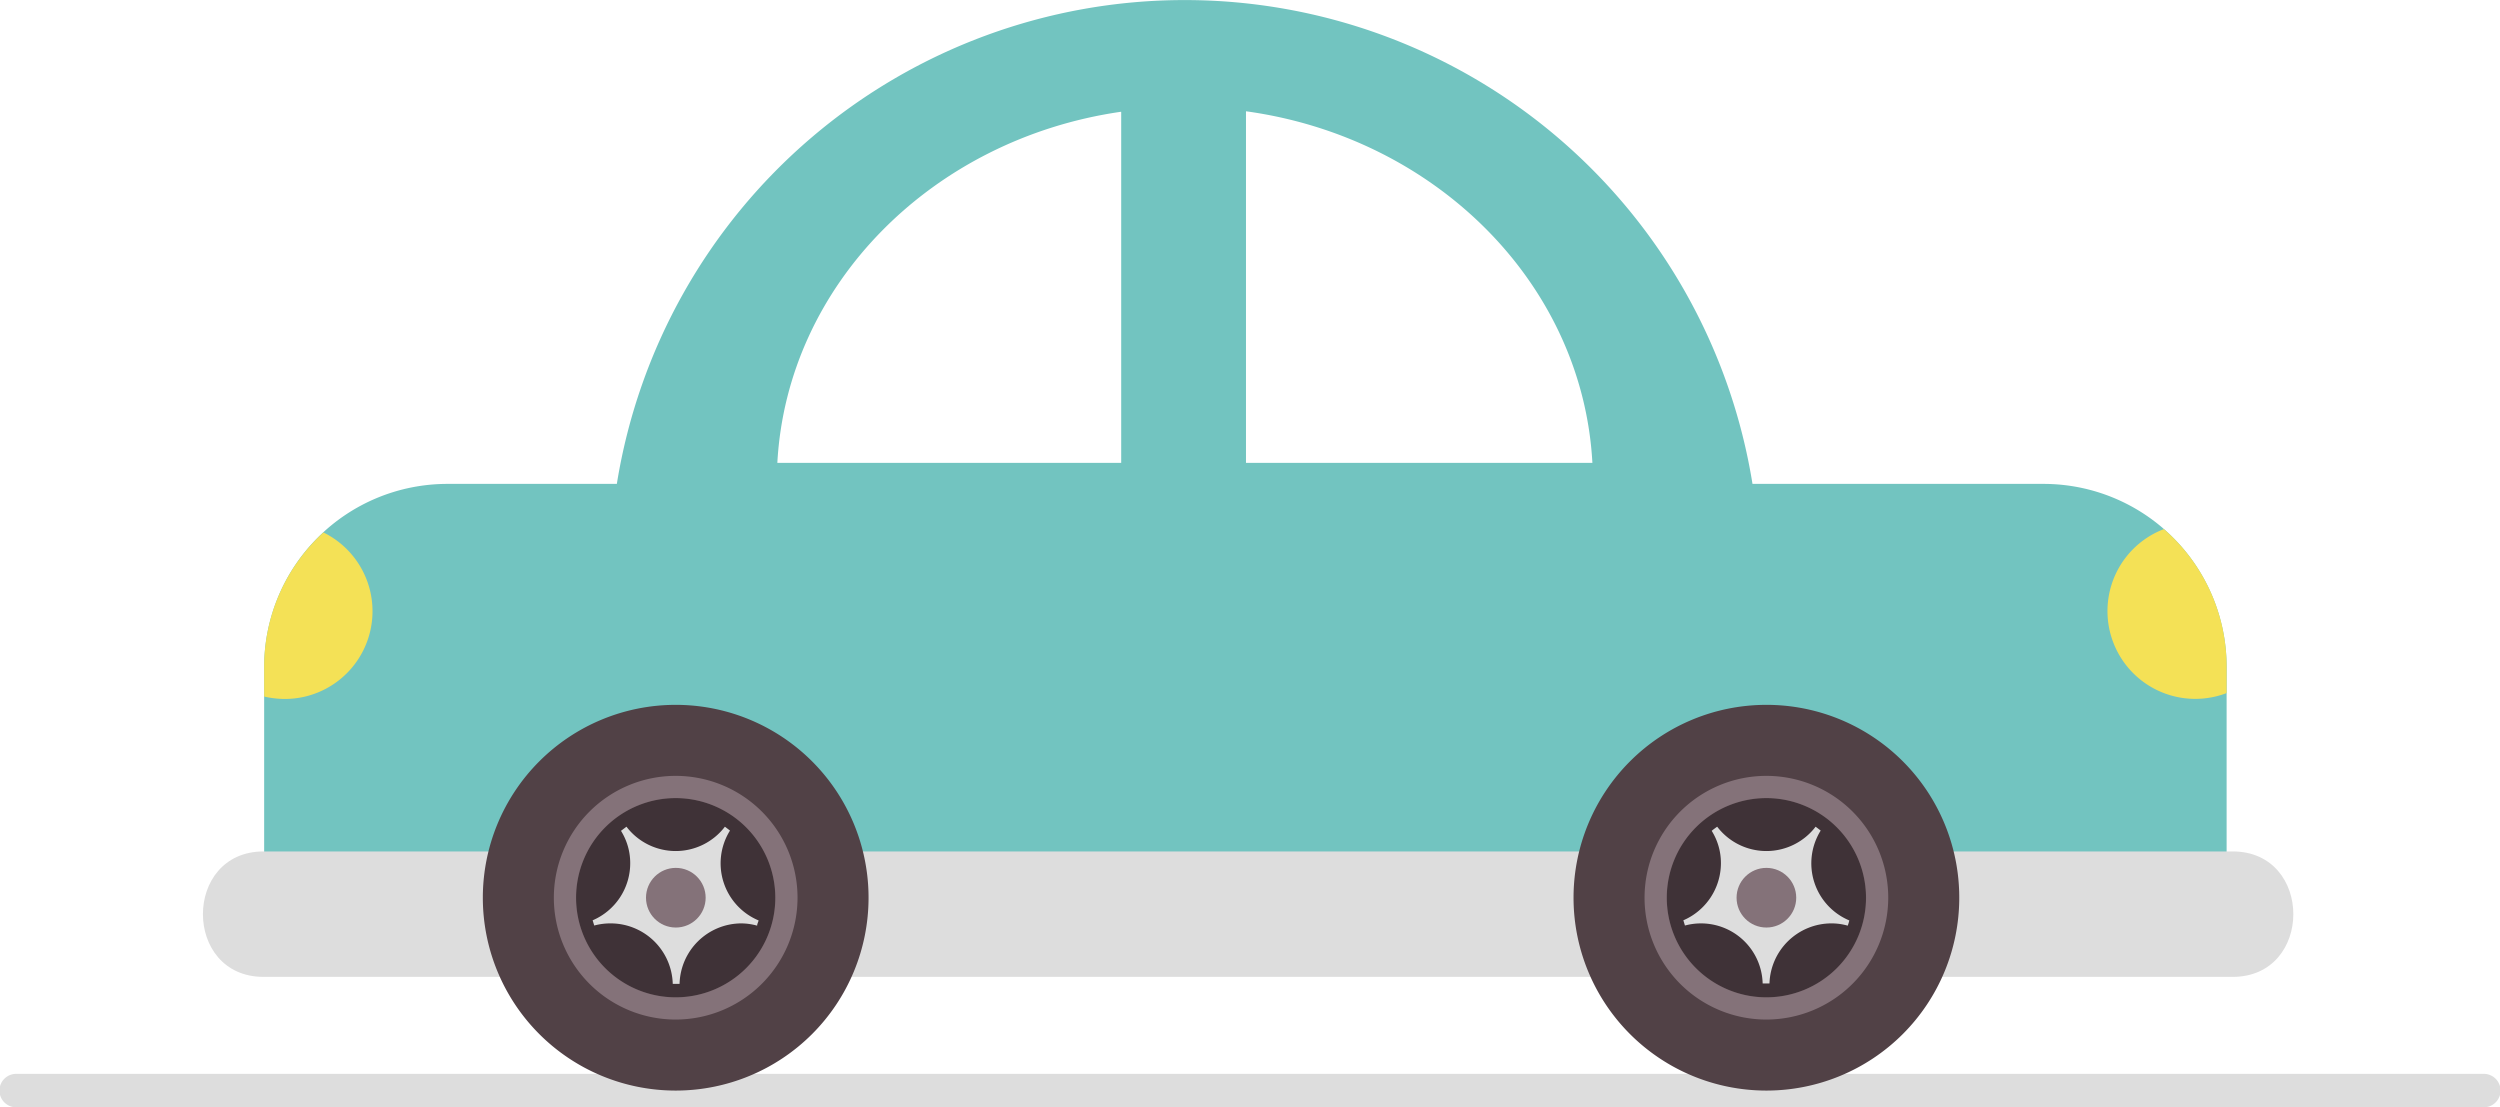 <svg id="OBJECTS" xmlns="http://www.w3.org/2000/svg" viewBox="0 0 186.92 82.79"><defs><style>.cls-1{fill:#ddd;}.cls-2{fill:#72c4c0;}.cls-3{fill:#f4e156;}.cls-4{fill:#3f3237;}.cls-5{fill:#514146;}.cls-6{fill:#847279;}</style></defs><title>10</title><path class="cls-1" d="M254.91,389.23h184.5a1.25,1.25,0,0,0,0-2.5H254.91a1.25,1.25,0,0,0,0,2.5Z" transform="translate(-253.7 -306.44)"/><path class="cls-2" d="M406.53,342.62h-21.8a43,43,0,0,0-84.91,0H287.11a13.7,13.7,0,0,0-13.66,13.65v16.15c0,.39,0,.76.06,1.14H420.13c0-.38.05-.75.05-1.14V356.27A13.69,13.69,0,0,0,406.53,342.62Zm-69-27.82v26.25H311.82C312.55,327.71,323.42,316.84,337.49,314.8Zm9.33,26.25V314.76c14.18,1.95,25.17,12.88,25.9,26.29Z" transform="translate(-253.7 -306.44)"/><path class="cls-3" d="M273.45,358.52a7.11,7.11,0,0,0,1.53.18,6.56,6.56,0,0,0,2.9-12.45,13.61,13.61,0,0,0-4.43,10Z" transform="translate(-253.7 -306.44)"/><path class="cls-3" d="M415.49,346a6.56,6.56,0,1,0,4.69,12.26v-2A13.62,13.62,0,0,0,415.49,346Z" transform="translate(-253.7 -306.44)"/><path class="cls-1" d="M273.41,379.48H420.63c6.05,0,6.05-9.38,0-9.38H273.41c-6.05,0-6.05,9.38,0,9.38Z" transform="translate(-253.7 -306.44)"/><path class="cls-4" d="M304.22,381.84a8.28,8.28,0,1,1,8.28-8.28A8.28,8.28,0,0,1,304.22,381.84Z" transform="translate(-253.7 -306.44)"/><path class="cls-5" d="M304.22,359.14a14.42,14.42,0,1,0,14.42,14.42A14.42,14.42,0,0,0,304.22,359.14Zm0,21.86a7.44,7.44,0,1,1,7.44-7.44A7.43,7.43,0,0,1,304.22,381Z" transform="translate(-253.7 -306.44)"/><path class="cls-1" d="M309.1,375.48a4.48,4.48,0,0,1,1.21.17c0-.13.08-.26.11-.39a4.63,4.63,0,0,1-2.14-6.72l-.38-.29a4.63,4.63,0,0,1-7.36,0l-.41.31a4.53,4.53,0,0,1,.69,2.42,4.64,4.64,0,0,1-2.81,4.27l.12.39a4.6,4.6,0,0,1,1.18-.16A4.65,4.65,0,0,1,304,380h.51A4.64,4.64,0,0,1,309.1,375.48Z" transform="translate(-253.7 -306.44)"/><circle class="cls-6" cx="50.53" cy="67.12" r="2.23"/><path class="cls-6" d="M304.22,382.67a9.11,9.11,0,1,1,9.11-9.11A9.12,9.12,0,0,1,304.22,382.67Zm0-16.56a7.45,7.45,0,1,0,7.45,7.45A7.46,7.46,0,0,0,304.22,366.11Z" transform="translate(-253.7 -306.44)"/><path class="cls-4" d="M385.77,381.84a8.28,8.28,0,1,1,8.28-8.28A8.28,8.28,0,0,1,385.77,381.84Z" transform="translate(-253.7 -306.44)"/><path class="cls-5" d="M385.77,359.14a14.42,14.42,0,1,0,14.42,14.42A14.41,14.41,0,0,0,385.77,359.14Zm0,21.86a7.44,7.44,0,1,1,7.44-7.44A7.44,7.44,0,0,1,385.77,381Z" transform="translate(-253.7 -306.44)"/><path class="cls-1" d="M390.64,375.48a4.37,4.37,0,0,1,1.21.17,2.91,2.91,0,0,0,.12-.39,4.63,4.63,0,0,1-2.14-6.72l-.38-.29a4.63,4.63,0,0,1-7.36,0c-.14.1-.28.2-.41.31a4.53,4.53,0,0,1,.69,2.42,4.66,4.66,0,0,1-2.81,4.27l.12.39a4.61,4.61,0,0,1,5.81,4.33H386A4.64,4.64,0,0,1,390.64,375.48Z" transform="translate(-253.7 -306.44)"/><circle class="cls-6" cx="132.07" cy="67.12" r="2.23"/><path class="cls-6" d="M385.77,382.67a9.11,9.11,0,1,1,9.11-9.11A9.12,9.12,0,0,1,385.77,382.67Zm0-16.56a7.45,7.45,0,1,0,7.45,7.45A7.46,7.46,0,0,0,385.77,366.11Z" transform="translate(-253.7 -306.44)"/></svg>